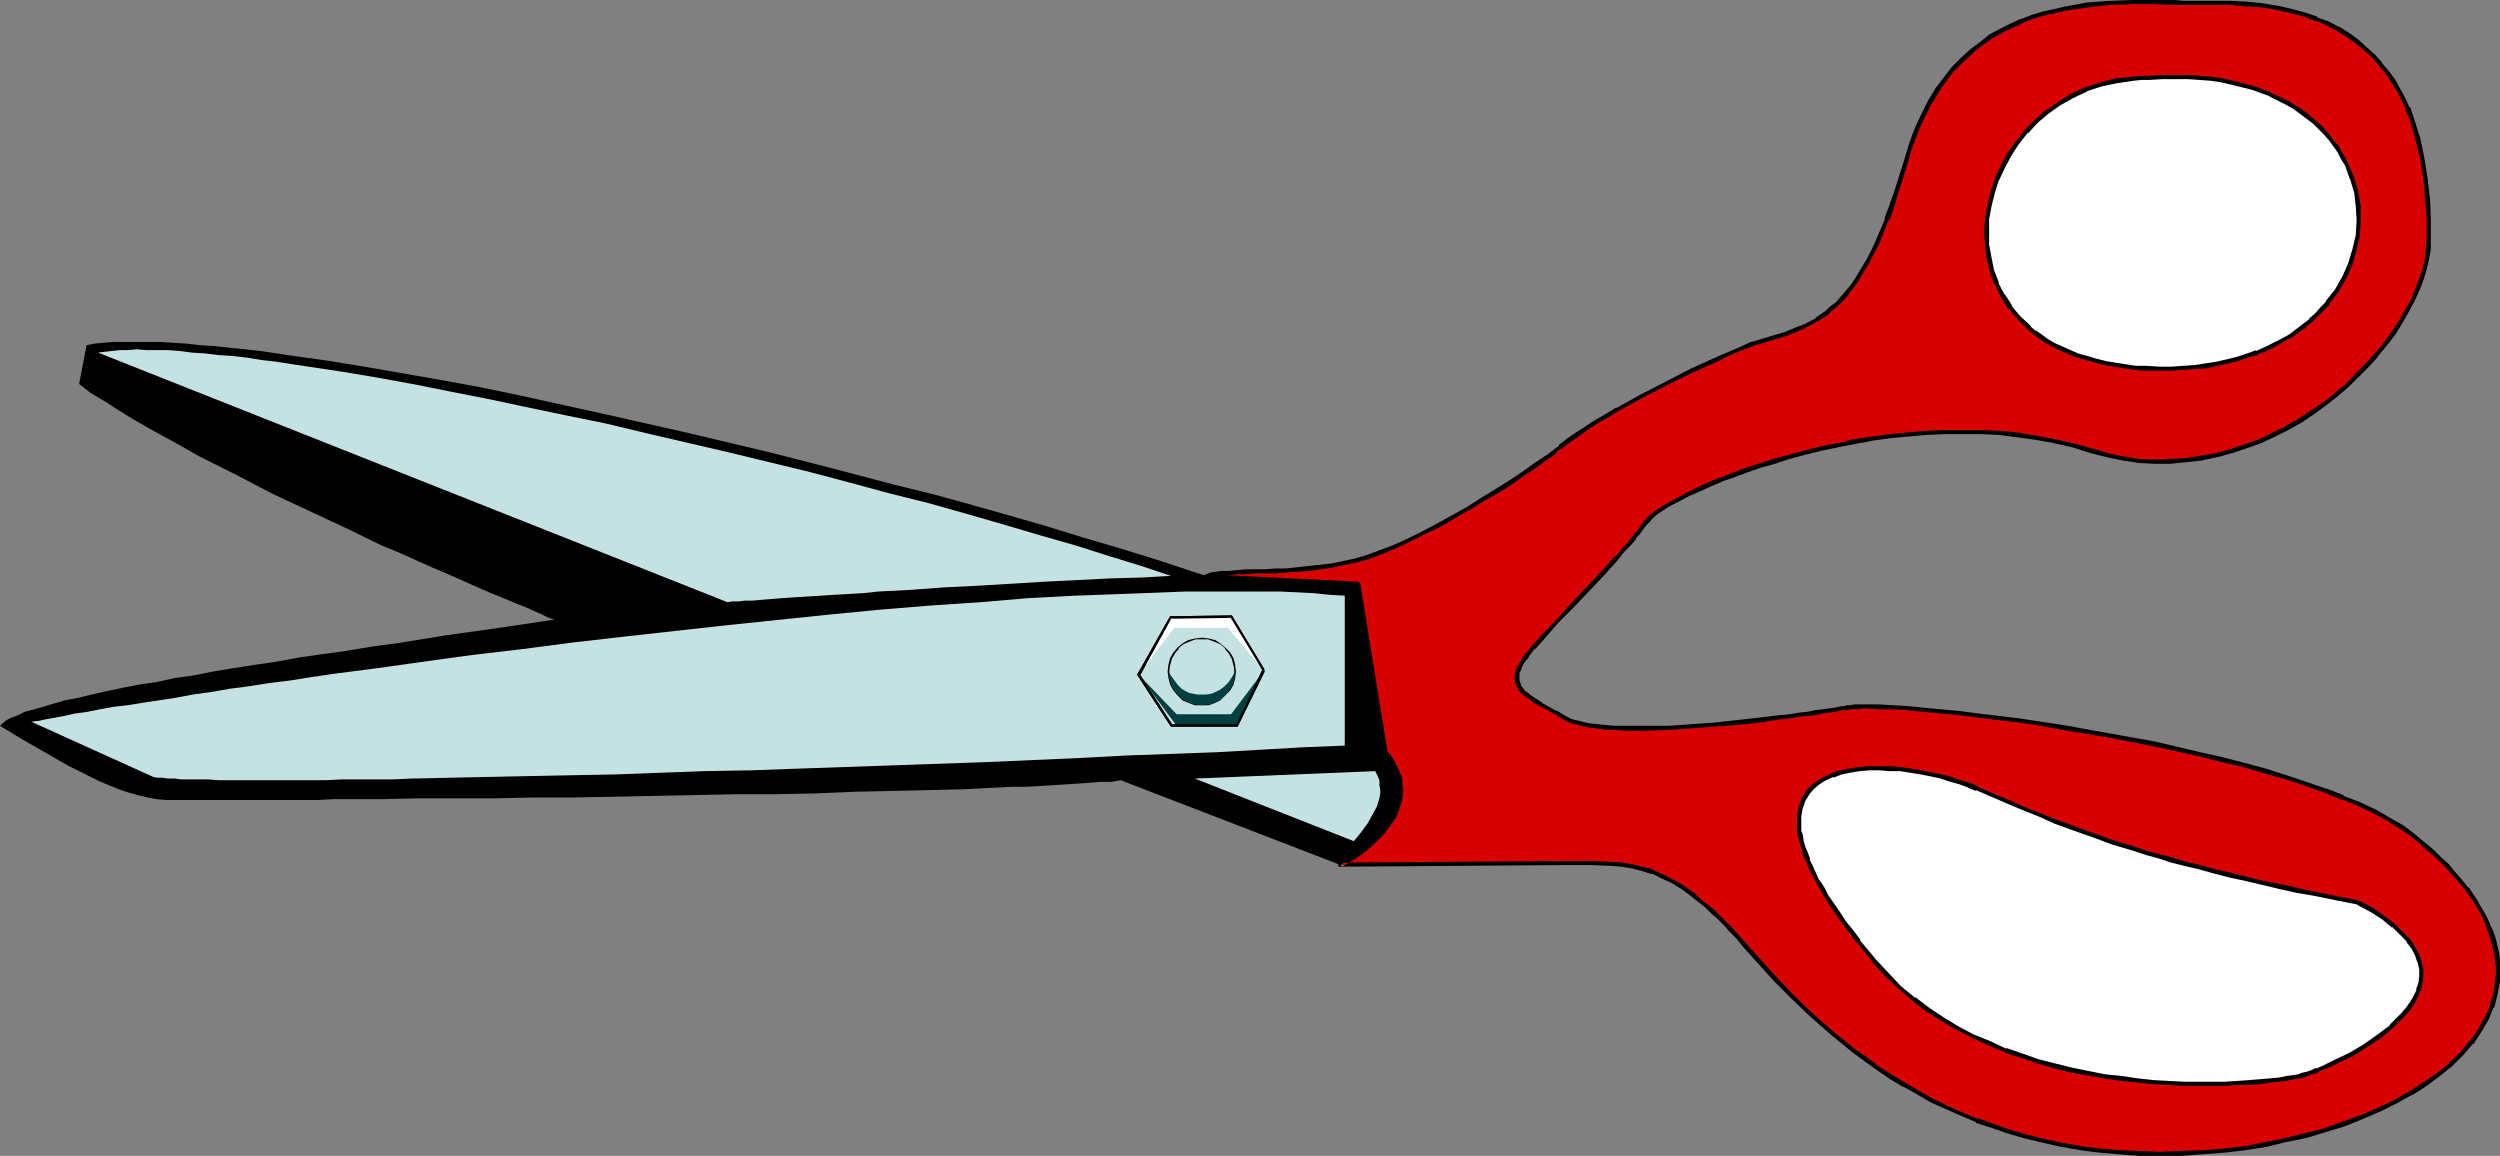<?xml version="1.0" encoding="UTF-8" standalone="no"?>
<svg
   version="1.0"
   width="129.724mm"
   height="59.978mm"
   id="svg20"
   sodipodi:docname="Scissors 12.wmf"
   xmlns:inkscape="http://www.inkscape.org/namespaces/inkscape"
   xmlns:sodipodi="http://sodipodi.sourceforge.net/DTD/sodipodi-0.dtd"
   xmlns="http://www.w3.org/2000/svg"
   xmlns:svg="http://www.w3.org/2000/svg">
  <rect width="100%" height="100%" fill="#808080" stroke="none"/>
  <sodipodi:namedview
     id="namedview20"
     pagecolor="#ffffff"
     bordercolor="#000000"
     borderopacity="0.25"
     inkscape:showpageshadow="2"
     inkscape:pageopacity="0.0"
     inkscape:pagecheckerboard="0"
     inkscape:deskcolor="#d1d1d1"
     inkscape:document-units="mm" />
  <defs
     id="defs1">
    <pattern
       id="WMFhbasepattern"
       patternUnits="userSpaceOnUse"
       width="6"
       height="6"
       x="0"
       y="0" />
  </defs>
  <path
     style="fill:#d80000;fill-opacity:1;fill-rule:evenodd;stroke:none"
     d="m 236.582,112.941 0.97,-0.162 0.97,-0.162 1.131,-0.162 1.454,-0.162 h 1.616 l 1.616,-0.162 h 1.778 l 2.101,-0.162 h 1.939 l 2.101,-0.162 4.363,-0.323 4.525,-0.646 2.262,-0.323 2.262,-0.646 2.424,-0.646 2.586,-0.808 2.586,-1.131 2.909,-1.293 2.909,-1.454 3.07,-1.454 5.818,-3.393 2.909,-1.777 2.747,-1.616 2.747,-1.777 2.424,-1.616 2.262,-1.454 1.939,-1.454 0.808,-0.646 0.808,-0.646 0.808,-0.485 0.646,-0.646 1.293,-0.969 1.616,-1.293 1.939,-1.131 1.939,-1.293 2.101,-1.293 2.262,-1.293 4.686,-2.585 5.01,-2.585 5.01,-2.424 5.01,-2.262 2.262,-1.131 2.262,-0.969 2.262,-0.808 2.101,-0.646 4.202,-1.454 2.101,-0.646 2.101,-0.969 2.101,-1.131 1.939,-1.454 0.97,-0.808 1.131,-0.969 0.97,-0.969 0.97,-1.131 0.97,-1.293 0.97,-1.293 0.97,-1.616 0.97,-1.777 0.97,-1.777 0.97,-2.1 0.97,-2.262 0.97,-2.262 0.97,-2.585 0.97,-2.747 0.97,-3.07 0.97,-3.232 0.97,-3.07 1.131,-3.07 1.131,-2.747 1.454,-2.585 1.293,-2.262 1.616,-2.262 1.616,-1.939 1.778,-1.777 1.778,-1.616 1.778,-1.454 1.939,-1.293 1.939,-1.293 2.101,-0.969 1.939,-0.808 2.262,-0.808 2.101,-0.646 2.101,-0.646 2.262,-0.323 4.363,-0.808 4.363,-0.323 4.363,-0.162 h 4.202 4.04 1.939 1.939 l 3.717,0.162 h 3.394 l 3.232,0.162 3.07,0.323 2.909,0.323 2.747,0.646 2.586,0.808 2.262,0.808 2.262,0.969 2.101,1.131 1.939,1.131 1.778,1.293 1.616,1.293 1.616,1.454 1.293,1.616 1.293,1.616 1.131,1.616 1.131,1.777 0.97,1.777 0.808,1.777 0.646,1.939 1.293,4.039 0.97,3.878 0.485,4.039 0.485,3.878 0.162,4.039 0.162,3.878 -0.162,1.777 -0.323,1.939 -0.485,2.1 -0.485,2.1 -0.808,2.1 -0.97,2.1 -1.131,2.1 -1.293,2.262 -1.454,1.939 -1.454,2.262 -1.778,2.1 -1.778,1.939 -1.939,1.939 -1.939,1.939 -2.262,1.939 -2.262,1.777 -2.262,1.616 -2.586,1.616 -2.424,1.454 -2.586,1.454 -2.747,1.131 -2.747,1.131 -2.909,0.969 -2.909,0.646 -2.909,0.646 -3.07,0.485 -3.07,0.162 h -3.07 l -3.07,-0.162 -3.07,-0.323 -3.232,-0.808 -3.07,-0.808 -3.555,-0.969 -3.555,-0.808 -3.717,-0.808 -3.555,-0.485 -3.555,-0.323 -3.717,-0.162 -3.717,-0.162 -3.555,0.162 h -3.555 l -3.555,0.323 -3.555,0.485 -3.555,0.485 -3.232,0.485 -3.394,0.646 -3.232,0.808 -3.232,0.646 -3.07,0.969 -2.909,0.808 -2.909,0.808 -2.586,0.969 -2.586,0.969 -2.586,0.969 -2.262,0.969 -1.939,0.808 -2.101,0.969 -1.778,0.969 -1.454,0.808 -1.454,0.808 -1.131,0.808 -0.97,0.646 -0.646,0.646 -0.485,0.646 -0.808,0.969 -0.808,1.131 -0.97,1.131 -0.97,1.131 -1.131,1.293 -1.293,1.454 -2.586,2.908 -2.909,3.07 -3.07,3.232 -3.232,3.232 -3.07,3.555 -1.454,1.616 -1.293,1.454 -0.808,1.293 -0.646,1.131 -0.323,1.131 -0.162,0.808 v 0.969 l 0.323,0.808 0.485,0.646 0.646,0.808 0.97,0.646 1.131,0.646 1.131,0.808 1.454,0.808 1.454,0.808 1.778,0.969 0.97,0.485 0.97,0.485 1.454,0.323 1.454,0.162 1.454,0.323 1.778,0.162 1.778,0.162 h 2.101 4.04 l 4.363,-0.162 4.525,-0.162 4.525,-0.323 4.525,-0.485 4.363,-0.485 4.04,-0.485 1.778,-0.323 1.778,-0.162 1.778,-0.323 1.454,-0.162 1.454,-0.162 1.131,-0.323 h 1.131 l 0.808,-0.162 0.646,-0.162 0.485,-0.162 h 0.646 l 0.646,-0.162 h 0.646 0.808 0.97 0.97 2.262 l 2.586,0.162 2.909,0.162 3.07,0.162 3.394,0.323 3.717,0.485 3.717,0.323 3.878,0.485 4.202,0.646 4.202,0.646 4.363,0.646 8.888,1.454 8.888,1.777 9.05,2.1 4.363,0.969 4.202,1.131 4.202,1.131 4.04,1.293 4.04,1.293 3.717,1.293 3.394,1.293 3.394,1.454 3.07,1.454 2.747,1.454 2.424,1.454 2.262,1.616 1.778,1.616 1.778,1.454 1.616,1.454 1.454,1.454 1.293,1.454 1.293,1.616 1.293,1.454 0.97,1.454 0.97,1.454 0.808,1.454 0.808,1.454 0.646,1.293 0.485,1.454 0.485,1.454 0.646,2.585 0.162,1.454 v 1.293 1.293 1.293 l -0.485,2.585 -0.646,2.585 -1.131,2.424 -1.293,2.262 -1.616,2.262 -1.939,2.262 -2.101,2.1 -2.424,1.939 -2.586,1.939 -2.747,1.777 -3.07,1.616 -3.07,1.616 -3.394,1.454 -3.555,1.293 -3.717,1.131 -3.717,1.131 -3.878,0.969 -4.04,0.808 -4.04,0.646 -4.04,0.485 -4.363,0.485 -4.202,0.162 -4.202,0.162 -4.04,-0.162 -4.04,-0.162 -3.717,-0.485 -3.878,-0.485 -3.555,-0.485 -3.555,-0.808 -3.555,-0.969 -3.232,-0.808 -3.232,-1.131 -3.07,-1.131 -3.07,-1.293 -2.909,-1.293 -2.909,-1.454 -2.586,-1.454 -2.747,-1.454 -2.586,-1.616 -2.424,-1.616 -2.424,-1.616 -2.262,-1.777 -4.363,-3.393 -4.04,-3.555 -3.717,-3.555 -3.394,-3.555 -3.07,-3.393 -2.909,-3.232 -1.454,-1.616 -1.293,-1.454 -1.131,-1.293 -1.293,-1.293 -1.293,-1.131 -1.131,-1.131 -2.262,-1.777 -2.262,-1.616 -2.101,-1.293 -2.101,-1.131 -1.939,-0.808 -1.939,-0.646 -2.101,-0.485 -1.939,-0.323 -1.939,-0.162 h -4.202 -4.363 l -44.602,0.323 0.97,-0.646 1.293,-0.646 1.131,-0.808 1.454,-0.969 1.293,-1.131 1.293,-1.293 1.131,-1.293 1.131,-1.454 0.808,-1.454 0.646,-1.777 0.485,-1.616 0.162,-1.777 v -0.808 l -0.162,-0.969 -0.162,-0.808 -0.323,-0.969 -0.485,-0.969 -0.485,-0.808 -0.646,-0.969 -0.808,-0.969 -5.333,-32.961 z"
     id="path1" />
  <path
     style="fill:#000000;fill-opacity:1;fill-rule:evenodd;stroke:none"
     d="m 236.582,112.618 0.162,0.808 0.808,-0.162 v 0 l 0.97,-0.323 h 1.293 l 1.293,-0.162 1.616,-0.162 v 0 h 1.616 l 1.778,-0.162 h 2.101 1.939 l 2.101,-0.162 v 0 l 4.525,-0.323 4.525,-0.646 2.262,-0.485 2.262,-0.485 v 0 l 2.424,-0.646 2.586,-0.969 v 0 l 2.747,-1.131 2.747,-1.293 2.909,-1.454 3.07,-1.454 5.818,-3.393 h 0.162 l 2.747,-1.777 2.909,-1.616 2.586,-1.616 2.424,-1.777 2.262,-1.454 1.939,-1.454 0.97,-0.646 0.808,-0.485 v -0.162 l 0.646,-0.646 0.646,-0.485 v 0.162 l 1.454,-1.131 1.616,-1.131 1.778,-1.293 1.939,-1.293 2.262,-1.293 2.101,-1.293 v 0 l 4.686,-2.585 5.01,-2.585 5.01,-2.424 5.01,-2.262 2.262,-1.131 2.262,-0.969 2.262,-0.808 h -0.162 l 2.262,-0.646 4.202,-1.293 2.101,-0.808 v 0 l 2.101,-0.969 2.101,-1.131 v 0 l 2.101,-1.293 v -0.162 l 0.97,-0.808 1.131,-0.969 0.97,-0.969 0.97,-1.131 v -0.162 l 0.97,-1.131 v 0 l 0.97,-1.454 0.97,-1.616 0.97,-1.616 v 0 l 0.97,-1.939 1.131,-2.1 0.808,-2.1 0.97,-2.424 h 0.162 l 0.97,-2.585 0.808,-2.908 0.97,-2.908 0.97,-3.232 0.97,-3.232 v 0.162 l 1.131,-3.07 v 0 l 1.293,-2.747 1.293,-2.585 v 0.162 l 1.454,-2.424 1.454,-2.1 v 0 l 1.616,-2.1 v 0.162 l 1.778,-1.777 1.778,-1.616 h -0.162 l 1.939,-1.454 v 0 l 1.778,-1.293 2.101,-1.131 h -0.162 l 2.101,-0.969 2.101,-0.969 h -0.162 l 2.101,-0.808 2.101,-0.646 2.262,-0.485 v 0 l 2.101,-0.485 4.363,-0.646 4.363,-0.485 v 0 l 4.363,-0.162 h 4.202 l 4.04,0.162 h 1.939 1.939 3.717 3.394 l 3.232,0.323 v 0 l 2.909,0.162 3.07,0.485 h -0.162 l 2.747,0.646 2.586,0.646 2.262,0.969 V 4.039 l 2.262,0.969 2.101,1.131 v 0 l 1.778,1.131 1.778,1.293 v 0 l 1.616,1.293 1.616,1.454 1.293,1.616 v 0 l 1.293,1.454 v 0 l 1.131,1.777 1.131,1.777 v -0.162 l 0.808,1.777 0.97,1.939 h -0.162 l 0.808,1.777 v 0 l 1.131,3.878 0.97,4.039 v -0.162 l 0.646,4.039 0.323,4.039 v -0.162 l 0.323,4.039 v 3.878 l -0.162,1.777 v 0 l -0.162,1.939 v 0 l -0.485,2.1 -0.646,1.939 -0.808,2.1 v 0 l -0.808,2.1 -1.293,2.1 -1.131,2.1 v 0 l -1.454,2.1 -1.454,2.1 v 0 l -1.778,2.1 v 0 l -1.778,1.939 -1.939,1.939 -1.939,2.1 -2.262,1.777 h 0.162 l -2.262,1.777 -2.424,1.616 -2.424,1.616 -2.586,1.454 h 0.162 l -2.747,1.293 -2.586,1.293 v 0 l -2.747,0.969 -2.909,0.969 -2.909,0.808 h 0.162 l -2.909,0.485 -3.07,0.485 v 0 l -3.07,0.162 -3.07,0.162 -3.07,-0.162 v 0 l -3.07,-0.485 -3.07,-0.646 v 0 l -3.232,-0.969 -3.555,-0.969 -3.555,-0.808 v 0 l -3.555,-0.646 -3.717,-0.646 -3.555,-0.323 v 0 l -3.717,-0.162 h -3.717 -3.555 l -3.555,0.162 h -0.162 l -3.555,0.323 -3.394,0.323 -3.555,0.485 -3.394,0.485 -3.232,0.808 h -0.162 l -3.232,0.646 -3.232,0.808 -2.909,0.808 -3.07,0.808 -2.909,0.969 -2.586,0.808 -2.586,0.969 -2.424,0.969 h -0.162 l -2.262,0.969 -2.101,0.969 -1.939,0.969 -1.778,0.969 -1.454,0.808 -1.454,0.808 v 0 l -1.293,0.808 -0.808,0.646 h -0.162 l -0.646,0.646 -0.485,0.646 h -0.162 l -0.646,0.969 -0.808,1.131 v 0 l -0.97,1.131 v 0 l -0.97,1.293 0.646,0.485 0.97,-1.131 v -0.162 l 0.97,-1.131 v 0 l 0.808,-1.131 0.808,-0.969 v 0.162 l 0.485,-0.646 0.646,-0.646 v 0 l 0.808,-0.646 1.293,-0.808 h -0.162 l 1.454,-0.808 1.616,-0.808 1.778,-0.969 1.939,-0.808 2.101,-0.969 2.262,-0.969 h -0.162 l 2.424,-0.808 2.586,-0.969 2.747,-0.969 2.909,-0.808 2.909,-0.969 3.07,-0.808 3.232,-0.808 3.232,-0.646 h -0.162 l 3.394,-0.646 3.394,-0.646 3.394,-0.485 3.555,-0.323 3.555,-0.323 v 0 l 3.555,-0.162 h 3.555 3.717 l 3.717,0.162 h -0.162 l 3.717,0.485 3.555,0.485 3.555,0.646 v 0 l 3.555,0.808 3.555,1.131 3.232,0.808 v 0 l 3.07,0.646 3.232,0.485 v 0 l 3.07,0.162 h 3.07 l 3.07,-0.323 h 0.162 l 2.909,-0.323 2.909,-0.646 h 0.162 l 2.909,-0.808 2.909,-0.969 2.747,-0.969 v 0 l 2.747,-1.293 2.586,-1.293 v 0 l 2.586,-1.454 2.424,-1.616 2.424,-1.777 2.262,-1.777 v 0 l 2.262,-1.939 1.939,-1.939 1.939,-1.939 1.778,-1.939 v -0.162 l 1.778,-2.1 v 0 l 1.616,-2.1 1.293,-2.1 v 0 l 1.293,-2.262 1.131,-2.1 0.97,-2.1 v 0 l 0.808,-2.1 0.646,-2.1 0.485,-2.1 v 0 l 0.323,-1.939 v -0.162 -1.777 -3.878 l -0.162,-4.039 v 0 l -0.485,-4.039 -0.646,-4.039 v 0 l -0.808,-3.878 -1.293,-4.039 v 0 l -0.646,-1.939 h -0.162 l -0.808,-1.777 -0.97,-1.777 v 0 l -0.97,-1.777 -1.293,-1.777 v 0 l -1.293,-1.454 V 12.28 l -1.454,-1.616 -1.454,-1.293 -1.616,-1.454 -0.162,-0.162 -1.778,-1.293 -1.778,-1.131 h -0.162 l -2.101,-1.131 -2.262,-0.808 V 3.232 l -2.424,-0.808 -2.424,-0.646 -2.747,-0.646 h -0.162 l -2.909,-0.485 -3.07,-0.323 v 0 l -3.232,-0.162 h -3.394 -3.717 -1.939 L 426.462,0 h -4.04 -4.202 l -4.363,0.162 h -0.162 l -4.363,0.323 -4.363,0.808 -2.101,0.485 v 0 l -2.262,0.485 -2.101,0.646 -2.101,0.808 h -0.162 l -2.101,0.969 -1.939,0.969 v 0 l -2.101,1.131 -1.778,1.454 v 0 l -1.939,1.454 v 0 l -1.778,1.616 -1.778,1.777 v 0 l -1.616,2.1 v 0 l -1.616,2.1 -1.454,2.424 v 0 l -1.293,2.585 -1.293,2.747 v 0 l -1.131,3.07 v 0 l -0.97,3.232 -0.97,3.07 -0.97,3.07 -0.97,2.747 -0.97,2.585 h 0.162 l -0.97,2.262 -0.97,2.262 -0.97,2.1 -0.97,1.777 v 0 l -0.97,1.616 -0.97,1.616 -0.97,1.454 v 0 l -0.97,1.131 v 0 l -0.97,1.131 -0.97,1.131 -1.131,0.808 -0.97,0.969 0.162,-0.162 -2.101,1.454 h 0.162 l -2.101,1.131 -2.101,0.808 v 0 l -1.939,0.808 -4.363,1.293 -2.101,0.646 h -0.162 l -2.101,0.969 -2.262,0.969 -2.262,0.969 -5.01,2.262 -5.01,2.585 -5.01,2.585 -4.686,2.585 h -0.162 l -2.101,1.293 -2.262,1.293 -1.939,1.293 -1.778,1.131 -1.616,1.131 -1.454,1.131 v 0.162 l -0.646,0.485 -0.646,0.485 v 0 l -0.808,0.646 -0.97,0.646 -1.939,1.293 -2.262,1.616 -2.424,1.616 -2.586,1.616 -2.909,1.777 -2.747,1.777 v 0 l -5.818,3.231 -3.07,1.616 -2.909,1.454 -2.909,1.293 -2.586,0.969 v 0 l -2.586,0.969 -2.262,0.646 v 0 l -2.262,0.485 -2.262,0.485 -4.525,0.485 -4.363,0.485 v 0 h -2.101 l -1.939,0.162 h -2.101 -1.778 l -1.616,0.162 h -0.162 l -1.454,0.162 h -1.454 l -1.293,0.162 -0.97,0.162 v 0 l -0.808,0.323 h -0.162 l -0.162,0.162 v 0 0.162 0 0.162 0.162 0 l 0.162,0.162 h 0.162 v 0 z"
     id="path2" />
  <path
     style="fill:#000000;fill-opacity:1;fill-rule:evenodd;stroke:none"
     d="m 319.16,106.478 -1.131,1.131 v 0.162 l -1.293,1.454 v -0.162 l -2.586,2.908 -2.909,3.07 -3.07,3.232 -3.07,3.393 -3.232,3.393 -1.454,1.616 v 0 l -1.131,1.454 h -0.162 l -0.808,1.293 -0.646,1.293 h -0.162 l -0.323,1.131 v 0 l -0.162,0.969 v 0.162 l 0.162,0.808 v 0.162 l 0.323,0.808 v 0 l 0.485,0.808 v 0 l 0.808,0.808 v 0 l 0.97,0.646 0.97,0.808 1.293,0.646 v 0 l 1.454,0.808 1.454,0.808 v 0 l 1.616,0.969 v 0 l 1.131,0.646 v 0 l 1.131,0.323 1.293,0.323 v 0 l 1.454,0.323 1.616,0.162 1.778,0.323 v 0 h 1.778 l 2.101,0.162 h 4.04 l 4.363,-0.162 4.525,-0.323 v 0 l 4.525,-0.323 4.525,-0.323 4.363,-0.485 4.04,-0.646 1.939,-0.162 1.778,-0.323 1.616,-0.162 1.616,-0.162 1.293,-0.323 1.293,-0.162 0.97,-0.162 0.97,-0.162 0.646,-0.162 h 0.485 0.485 l 0.646,-0.162 h 0.808 -0.162 0.808 l 0.97,-0.162 h 0.97 l 2.262,0.162 h 2.586 l 2.909,0.162 v 0 l 3.07,0.323 3.394,0.323 3.555,0.323 3.717,0.485 4.04,0.485 4.04,0.485 4.363,0.646 4.202,0.808 8.888,1.454 9.05,1.777 v 0 l 8.888,1.939 4.363,1.131 4.202,0.969 4.363,1.293 4.04,1.131 3.878,1.293 3.717,1.293 v 0 l 3.394,1.454 v -0.162 l 3.394,1.454 3.07,1.454 2.747,1.454 h -0.162 l 2.586,1.616 2.101,1.454 v 0 l 1.939,1.616 h -0.162 l 1.778,1.454 1.616,1.454 1.454,1.454 1.293,1.454 v 0 l 1.293,1.454 1.293,1.454 h -0.162 l 1.131,1.454 0.97,1.454 v 0 l 0.808,1.454 0.808,1.454 0.485,1.293 v 0 l 0.485,1.454 v 0 l 0.485,1.454 0.646,2.585 v 0 l 0.162,1.293 v 0 l 0.162,1.293 v 1.293 l -0.162,1.293 v 0 l -0.323,2.585 v 0 l -0.808,2.424 h 0.162 l -1.131,2.424 v -0.162 l -1.293,2.424 -1.616,2.262 v -0.162 l -1.778,2.262 -2.262,2.1 h 0.162 l -2.424,1.939 v 0 l -2.586,1.777 -2.747,1.777 v 0 l -3.07,1.777 -3.07,1.454 -3.394,1.454 v 0 l -3.555,1.293 v 0 l -3.555,1.293 -3.717,0.969 -4.04,0.969 h 0.162 l -4.04,0.808 -4.04,0.808 -4.202,0.485 -4.202,0.323 v 0 l -4.202,0.162 -4.202,0.162 -4.04,-0.162 -4.04,-0.162 h 0.162 l -3.878,-0.323 -3.717,-0.485 -3.717,-0.646 v 0 l -3.555,-0.808 -3.394,-0.808 -3.232,-0.969 -3.232,-1.131 -3.07,-1.131 v 0.162 l -3.07,-1.293 -2.909,-1.293 -2.909,-1.454 -2.586,-1.454 -2.747,-1.616 v 0 l -2.424,-1.454 -2.586,-1.616 -2.262,-1.777 -2.424,-1.616 v 0 l -4.202,-3.393 v 0 l -4.04,-3.555 -3.717,-3.555 -3.394,-3.555 -3.07,-3.393 -2.909,-3.232 -1.454,-1.616 -1.293,-1.454 -1.293,-1.293 -1.293,-1.293 -1.131,-1.131 -1.131,-0.969 h -0.162 l -2.262,-1.939 v -0.162 l -2.101,-1.454 -2.101,-1.293 h -0.162 l -2.101,-1.131 -1.939,-0.808 v -0.162 l -2.101,-0.485 -1.939,-0.485 v 0 l -1.939,-0.323 -1.939,-0.162 h -0.162 l -4.202,-0.162 h -4.363 l -44.602,0.323 0.162,0.808 0.97,-0.485 1.293,-0.808 v 0 l 1.293,-0.808 1.293,-0.969 v 0 l 1.293,-1.131 1.293,-1.293 1.293,-1.293 v -0.162 l 1.131,-1.454 0.97,-1.454 v 0 l 0.646,-1.777 v 0 l 0.485,-1.616 v -0.162 l 0.162,-1.616 v -0.162 l -0.162,-0.808 v -0.162 -0.808 l -0.162,-0.969 h -0.162 l -0.323,-0.969 -0.485,-0.969 v 0 l -0.646,0.485 v -0.162 l 0.323,0.969 0.485,0.969 -0.162,-0.162 0.162,0.969 0.162,0.808 v 0 l 0.162,0.808 v 0 l -0.162,1.777 v -0.162 l -0.485,1.777 v -0.162 l -0.646,1.616 v 0 l -0.97,1.454 -0.97,1.454 v 0 l -1.131,1.293 -1.293,1.293 -1.293,1.131 v 0 l -1.293,0.969 -1.293,0.808 h 0.162 l -1.293,0.646 -0.97,0.646 h -0.162 v 0 l -0.162,0.162 v 0 0.162 0.162 0 l 0.162,0.162 h 0.162 v 0 h 0.162 l 44.602,-0.323 h 4.363 l 4.202,0.162 v 0 l 1.939,0.162 1.939,0.323 v 0 l 1.939,0.485 1.939,0.646 v -0.162 l 1.939,0.969 2.101,0.969 v 0 l 2.101,1.293 2.101,1.616 v 0 l 2.262,1.777 v 0 l 1.131,1.131 1.293,1.131 1.293,1.293 1.131,1.293 1.454,1.454 1.293,1.616 2.909,3.232 3.07,3.393 3.394,3.393 3.717,3.555 4.04,3.555 v 0 l 4.363,3.555 v 0 l 2.424,1.777 2.262,1.616 2.586,1.777 2.424,1.454 h 0.162 l 2.586,1.454 2.747,1.616 2.909,1.293 2.909,1.293 3.07,1.293 v 0.162 l 3.07,0.969 3.232,1.131 3.394,0.969 3.394,0.808 3.555,0.808 v 0 l 3.717,0.646 3.717,0.485 3.878,0.323 v 0 l 4.04,0.323 h 4.04 4.202 l 4.202,-0.323 h 0.162 l 4.202,-0.323 4.202,-0.485 4.04,-0.646 3.878,-0.969 h 0.162 l 3.878,-0.808 3.717,-1.131 3.717,-1.131 v 0 l 3.555,-1.454 v 0 l 3.394,-1.454 3.232,-1.616 2.909,-1.616 h 0.162 l 2.747,-1.777 2.586,-1.939 v 0 l 2.424,-1.939 v 0 l 2.101,-2.1 1.939,-2.262 h 0.162 l 1.454,-2.262 1.454,-2.424 v 0 l 0.97,-2.424 h 0.162 l 0.646,-2.585 v 0 l 0.485,-2.585 v -0.162 -1.293 -1.293 -1.293 -0.162 l -0.162,-1.293 v 0 l -0.646,-2.747 -0.485,-1.454 v 0 l -0.646,-1.454 v 0 l -0.646,-1.454 -0.808,-1.454 -0.808,-1.293 v -0.162 l -0.97,-1.454 -0.97,-1.454 h -0.162 l -1.131,-1.454 -1.293,-1.454 v 0 l -1.293,-1.616 -1.616,-1.454 -1.454,-1.454 -1.778,-1.454 v 0 l -1.939,-1.616 v 0 l -2.101,-1.616 -2.586,-1.454 v 0 l -2.747,-1.616 -3.07,-1.454 -3.394,-1.293 V 155.92 l -3.394,-1.293 h -0.162 l -3.717,-1.293 -3.878,-1.293 -4.04,-1.293 -4.202,-1.131 -4.363,-1.131 -4.363,-0.969 -8.888,-2.1 v 0 l -9.05,-1.616 -8.888,-1.616 -4.363,-0.646 -4.202,-0.646 -4.04,-0.485 -4.04,-0.485 -3.717,-0.485 -3.555,-0.323 -3.394,-0.323 -3.232,-0.323 v 0 l -2.909,-0.162 -2.586,-0.162 h -2.262 -0.97 -0.97 -0.808 v 0 l -0.808,0.162 h -0.646 l -0.485,0.162 h -0.485 l -0.646,0.162 -0.808,0.162 -1.131,0.162 -1.293,0.162 -1.293,0.162 -1.616,0.323 -1.616,0.162 -1.778,0.323 -1.939,0.162 -4.04,0.485 -4.363,0.485 -4.363,0.485 -4.525,0.323 v 0 l -4.525,0.323 h -4.363 -4.04 -2.101 l -1.778,-0.162 v 0 l -1.616,-0.162 -1.616,-0.162 -1.454,-0.323 h 0.162 l -1.454,-0.323 -1.131,-0.323 h 0.162 l -0.97,-0.485 v 0 l -1.616,-0.969 h -0.162 l -1.454,-0.808 -1.454,-0.808 h 0.162 l -1.293,-0.808 -0.97,-0.646 -0.97,-0.808 v 0.162 l -0.646,-0.808 0.162,0.162 -0.646,-0.808 h 0.162 l -0.323,-0.808 v 0.162 -0.808 0.162 -0.969 0 l 0.485,-0.969 -0.162,0.162 0.646,-1.293 0.97,-1.131 h -0.162 l 1.293,-1.616 v 0.162 l 1.454,-1.616 3.07,-3.555 3.232,-3.232 3.07,-3.232 2.909,-3.07 2.586,-2.908 v 0 l 1.131,-1.454 v 0 l 1.293,-1.293 z"
     id="path3" />
  <path
     style="fill:#000000;fill-opacity:1;fill-rule:evenodd;stroke:none"
     d="m 273.912,150.103 -0.485,-0.969 -0.646,-0.969 v 0 l -0.808,-0.969 0.162,0.323 -5.333,-32.961 -0.162,-0.162 v -0.162 h -0.162 v -0.162 h -0.162 l -29.734,-1.454 v 0.808 l 29.734,1.616 -0.485,-0.485 5.333,33.123 h 0.162 v 0.162 l 0.808,0.969 v -0.162 l 0.485,0.969 0.646,0.969 z"
     id="path4" />
  <path
     style="fill:#000000;fill-opacity:1;fill-rule:evenodd;stroke:none"
     d="m 236.582,112.941 29.734,1.616 5.333,32.961 0.808,0.969 0.646,0.969 0.485,0.808 0.485,0.969 0.323,0.969 0.162,0.808 0.162,0.969 v 0.808 l -0.162,1.777 -0.485,1.616 -0.646,1.777 -0.808,1.454 -1.131,1.454 -1.131,1.293 -1.293,1.293 -1.293,1.131 -1.454,0.969 -1.131,0.808 -1.293,0.646 -0.97,0.646 -43.147,-16.642 -1.778,0.323 h -2.101 l -1.939,0.162 -2.262,0.162 -2.424,0.162 -2.586,0.162 -2.586,0.162 -2.909,0.162 h -2.747 l -3.07,0.162 -3.232,0.162 -3.07,0.162 -6.787,0.162 -7.11,0.162 -7.434,0.162 -7.595,0.323 -7.757,0.162 h -7.918 l -31.997,0.646 h -7.918 l -7.595,0.162 h -7.595 -7.272 l -6.949,0.162 h -3.394 -3.232 -3.07 l -3.07,0.162 h -8.565 -2.586 -8.726 -1.939 -8.08 l -1.778,-0.162 -1.778,-0.323 -1.939,-0.485 -1.778,-0.485 -1.939,-0.646 -1.939,-0.808 -1.939,-0.808 -1.939,-0.969 -4.202,-2.1 L 9.05,147.68 4.525,145.094 0,142.348 l 0.485,-0.485 0.808,-0.646 0.97,-0.485 1.293,-0.485 1.293,-0.646 1.778,-0.485 1.778,-0.485 2.101,-0.646 2.262,-0.646 2.586,-0.485 2.586,-0.646 2.909,-0.646 3.07,-0.646 3.232,-0.646 3.394,-0.485 3.717,-0.808 3.555,-0.485 4.04,-0.808 3.878,-0.646 4.202,-0.646 4.363,-0.646 4.363,-0.808 4.525,-0.646 4.686,-0.646 4.848,-0.808 4.848,-0.646 5.01,-0.808 5.01,-0.808 10.342,-1.454 10.827,-1.616 -1.131,-0.323 -1.293,-0.646 -1.454,-0.646 -1.778,-0.808 -2.101,-0.808 -2.262,-0.969 -2.424,-0.969 -2.586,-1.131 -2.909,-1.293 -2.909,-1.293 -3.07,-1.293 -3.232,-1.454 -3.232,-1.454 -3.555,-1.454 -6.949,-3.393 -7.272,-3.393 -7.272,-3.393 -7.11,-3.716 -7.11,-3.555 -3.394,-1.939 -3.232,-1.777 -3.232,-1.777 -3.07,-1.777 -2.909,-1.777 -2.747,-1.777 -2.747,-1.616 -2.262,-1.777 1.454,-7.594 1.616,-0.323 1.778,-0.162 1.939,-0.162 h 2.101 4.525 2.424 l 2.424,0.162 2.747,0.162 2.747,0.323 2.747,0.162 2.909,0.323 3.07,0.323 3.07,0.323 3.232,0.485 3.232,0.485 6.949,0.969 6.949,1.131 7.434,1.293 7.434,1.293 7.918,1.454 7.757,1.616 8.08,1.777 8.08,1.777 16.483,3.716 16.322,3.878 8.242,2.1 8.08,2.1 7.918,2.1 7.918,1.939 7.595,2.1 7.434,2.1 7.272,2.1 6.787,2.1 6.626,1.939 6.302,1.939 3.07,0.969 5.818,1.939 z"
     id="path5" />
  <path
     style="fill:#ffffff;fill-opacity:1;fill-rule:evenodd;stroke:none"
     d="m 421.614,15.188 -1.616,0.162 h -1.778 l -3.232,0.485 -3.07,0.808 -2.747,0.969 -2.747,1.293 -2.586,1.454 -2.424,1.616 -2.101,1.777 -1.939,2.1 -1.778,2.1 -1.454,2.424 -1.454,2.262 -1.131,2.585 -0.808,2.424 -0.646,2.585 -0.323,2.585 -0.162,2.747 0.162,2.585 0.323,2.424 0.646,2.585 0.808,2.424 1.131,2.424 1.454,2.262 1.778,2.1 2.101,1.939 1.131,0.969 2.424,1.616 1.454,0.808 1.293,0.646 1.616,0.808 1.454,0.485 1.778,0.646 1.778,0.485 1.778,0.323 1.939,0.485 1.939,0.323 2.101,0.162 2.101,0.162 h 2.586 2.424 2.424 l 2.262,-0.323 2.262,-0.162 2.101,-0.323 2.101,-0.485 1.939,-0.485 1.939,-0.646 1.778,-0.646 1.778,-0.808 1.616,-0.646 1.616,-0.969 1.454,-0.808 1.454,-0.969 1.293,-1.131 1.293,-0.969 1.131,-1.131 1.131,-1.131 1.131,-1.131 1.778,-2.424 1.454,-2.747 1.131,-2.585 0.97,-2.747 0.485,-2.908 0.323,-2.747 -0.162,-2.747 -0.485,-2.908 -0.646,-2.747 -1.131,-2.585 -0.646,-1.293 -0.808,-1.293 -0.808,-1.293 -0.808,-1.131 -1.131,-1.131 -0.97,-1.131 -1.293,-1.131 -1.131,-0.969 -1.293,-0.969 -1.454,-0.969 -1.454,-0.969 -1.616,-0.808 -1.616,-0.646 -1.778,-0.646 -1.778,-0.646 -1.778,-0.646 -2.101,-0.485 -1.939,-0.323 -2.262,-0.323 -2.101,-0.162 -2.424,-0.162 -2.424,-0.162 -2.424,0.162 z"
     id="path6" />
  <path
     style="fill:#000000;fill-opacity:1;fill-rule:evenodd;stroke:none"
     d="m 421.614,14.865 h -1.616 -0.162 l -1.616,0.162 -3.232,0.323 v 0 l -3.07,0.808 -2.909,0.969 h -0.162 l -2.747,1.293 v 0 l -2.586,1.616 -2.262,1.616 h -0.162 l -2.101,1.939 -1.939,1.939 v 0 l -1.778,2.262 v 0 l -1.616,2.262 v 0 l -1.293,2.424 -1.131,2.424 v 0.162 l -0.808,2.424 -0.646,2.747 v 0 l -0.485,2.585 v 0 l -0.162,2.747 0.162,2.585 v 0 l 0.323,2.585 v 0 l 0.646,2.585 0.808,2.424 h 0.162 l 1.131,2.424 v 0 l 1.454,2.424 h 0.162 l 1.778,2.1 1.939,1.939 v 0 l 1.131,0.969 v 0 l 2.424,1.777 h 0.162 l 1.454,0.808 1.293,0.646 1.616,0.646 1.454,0.646 h 0.162 l 1.616,0.485 1.778,0.485 1.778,0.485 h 0.162 l 1.778,0.323 2.101,0.323 2.101,0.323 v 0 l 2.101,0.162 h 2.586 2.424 l 2.424,-0.162 v 0 l 2.262,-0.162 2.262,-0.162 2.101,-0.485 h 0.162 l 2.101,-0.485 1.939,-0.485 1.778,-0.646 1.939,-0.485 v -0.162 l 1.778,-0.646 1.616,-0.808 1.616,-0.969 1.454,-0.808 h 0.162 l 1.293,-0.969 1.454,-0.969 v -0.162 l 1.293,-0.969 v 0 l 1.131,-1.131 1.131,-1.131 1.131,-1.131 v -0.162 l 1.778,-2.424 v 0 l 1.616,-2.747 1.131,-2.585 v 0 l 0.808,-2.747 v -0.162 l 0.646,-2.747 0.162,-2.908 v 0 -2.747 -0.162 l -0.485,-2.747 v -0.162 l -0.808,-2.585 v -0.162 l -1.131,-2.585 -0.646,-1.293 -0.808,-1.293 v -0.162 l -0.646,-1.131 h -0.162 l -0.97,-1.131 v -0.162 l -0.97,-1.131 -0.97,-1.131 -1.293,-1.131 -1.131,-0.969 -0.162,-0.162 -1.293,-0.969 -1.293,-0.808 -1.454,-0.969 h -0.162 l -1.616,-0.808 -1.616,-0.646 v -0.162 l -1.778,-0.646 -1.778,-0.646 -1.939,-0.485 -1.939,-0.485 v 0 l -2.101,-0.485 -2.101,-0.323 -2.262,-0.162 -2.262,-0.162 h -0.162 -2.424 -2.424 l -2.586,0.162 v 0.808 l 2.586,-0.162 h 2.424 2.424 v 0 l 2.262,0.162 2.262,0.162 2.101,0.323 2.101,0.485 v 0 l 1.939,0.485 1.939,0.485 1.778,0.646 1.778,0.646 h -0.162 l 1.616,0.808 1.616,0.808 v 0 l 1.454,0.808 1.293,0.969 1.293,0.969 v 0 l 1.293,0.969 1.131,1.131 1.131,1.131 0.97,1.131 v 0 l 0.808,1.131 v 0 l 0.808,1.131 v 0 l 0.646,1.293 0.808,1.293 0.97,2.747 v -0.162 l 0.808,2.747 v -0.162 l 0.323,2.908 v 0 l 0.162,2.747 v 0 l -0.162,2.747 -0.646,2.747 v 0 l -0.808,2.747 v 0 l -1.131,2.585 -1.454,2.585 v 0 l -1.939,2.424 h 0.162 l -1.131,1.131 -0.97,1.131 -1.293,1.131 h 0.162 l -1.293,0.969 v 0 l -1.454,1.131 -1.293,0.969 v 0 l -1.454,0.808 -1.616,0.808 -1.616,0.808 -1.778,0.808 v -0.162 l -1.778,0.646 -1.939,0.646 -1.939,0.485 -2.101,0.485 v 0 l -2.101,0.323 -2.101,0.323 -2.262,0.162 v 0 l -2.424,0.162 h -2.424 l -2.586,-0.162 h -2.101 0.162 l -2.101,-0.323 -2.101,-0.323 -1.939,-0.323 h 0.162 l -1.939,-0.485 -1.616,-0.485 -1.778,-0.485 v 0 l -1.454,-0.646 -1.454,-0.646 -1.454,-0.646 -1.454,-0.808 v 0 l -2.424,-1.777 v 0.162 l -1.131,-0.969 h 0.162 l -2.101,-1.939 -1.778,-2.1 h 0.162 l -1.454,-2.262 v 0.162 l -1.293,-2.424 h 0.162 l -0.97,-2.424 -0.485,-2.424 v 0 l -0.485,-2.585 v 0.162 -2.585 -2.747 0.162 l 0.485,-2.585 v 0 l 0.646,-2.585 0.808,-2.585 v 0.162 l 1.131,-2.424 1.293,-2.424 v 0 l 1.454,-2.262 v 0 l 1.778,-2.262 v 0.162 l 1.939,-2.1 2.101,-1.777 v 0 l 2.262,-1.616 2.586,-1.454 v 0 l 2.747,-1.293 h -0.162 l 2.909,-0.969 3.07,-0.646 v 0 l 3.232,-0.485 1.616,-0.162 v 0 h 1.616 z"
     id="path7" />
  <path
     style="fill:#ffffff;fill-opacity:1;fill-rule:evenodd;stroke:none"
     d="m 462.499,176.925 -4.04,-0.808 -4.04,-0.808 -3.717,-0.646 -3.555,-0.808 -3.555,-0.808 -3.232,-0.808 -3.07,-0.646 -3.07,-0.808 -2.909,-0.646 -2.747,-0.646 -2.586,-0.808 -2.586,-0.646 -2.262,-0.808 -2.424,-0.646 -4.363,-1.454 -3.878,-1.293 -3.717,-1.454 -3.555,-1.293 -3.232,-1.293 -3.232,-1.293 -3.07,-1.293 -5.979,-2.585 -1.616,-0.646 -1.616,-0.646 -1.778,-0.485 -1.939,-0.646 -4.04,-0.808 -4.04,-0.485 -2.101,-0.162 h -1.939 -2.101 l -1.939,0.162 -1.778,0.162 -1.778,0.485 -1.616,0.485 -1.454,0.646 -1.293,0.808 -1.293,0.969 -0.97,1.131 -0.646,1.293 -0.646,1.454 -0.323,1.777 v 1.777 l 0.162,0.969 0.162,1.131 0.162,0.969 0.323,1.293 0.485,1.131 0.485,1.293 0.485,1.293 0.808,1.454 0.646,1.454 0.808,1.454 0.97,1.454 1.131,1.777 0.97,1.616 1.293,1.777 1.293,1.777 1.454,1.939 1.616,1.777 1.616,2.1 2.424,2.585 2.586,2.424 2.586,2.262 2.747,2.1 2.909,1.939 3.07,1.777 3.07,1.616 3.07,1.454 3.232,1.293 3.232,1.131 3.232,0.969 3.232,0.969 3.394,0.808 6.464,1.131 3.07,0.485 3.232,0.323 3.07,0.323 3.07,0.162 2.909,0.162 2.747,0.162 h 5.333 l 2.424,-0.162 2.424,-0.162 1.939,-0.162 2.101,-0.162 1.616,-0.162 1.616,-0.323 1.293,-0.162 1.131,-0.323 0.808,-0.162 0.808,-0.323 0.97,-0.323 0.97,-0.323 1.131,-0.485 1.293,-0.646 1.293,-0.485 2.747,-1.454 2.747,-1.616 2.747,-1.777 2.586,-2.1 1.131,-1.131 1.131,-1.131 0.97,-1.131 0.97,-1.293 0.646,-1.131 0.485,-1.293 0.323,-1.293 0.323,-1.293 -0.162,-1.454 -0.162,-1.454 -0.485,-1.454 -0.808,-1.293 -0.97,-1.454 -1.454,-1.616 -1.616,-1.454 -1.939,-1.454 -2.262,-1.454 z"
     id="path8" />
  <path
     style="fill:#000000;fill-opacity:1;fill-rule:evenodd;stroke:none"
     d="m 462.66,176.602 -4.202,-0.808 -3.878,-0.808 -3.878,-0.808 h 0.162 l -3.717,-0.808 v 0 l -3.394,-0.646 v 0 l -3.232,-0.808 -3.232,-0.808 -2.909,-0.646 -2.909,-0.808 -2.747,-0.646 -2.586,-0.808 -2.586,-0.646 -2.424,-0.646 -2.262,-0.808 -4.363,-1.293 -4.04,-1.454 -3.555,-1.293 -3.555,-1.293 v 0 l -3.232,-1.293 -3.232,-1.293 -2.909,-1.293 -6.141,-2.585 v -0.162 l -1.616,-0.646 v 0 l -1.778,-0.485 -1.778,-0.646 -1.778,-0.485 h -0.162 l -3.878,-0.808 -4.202,-0.646 v 0 l -2.101,-0.162 h -1.939 -2.101 l -1.939,0.162 -1.939,0.323 -1.616,0.323 h -0.162 l -1.616,0.485 v 0.162 l -1.454,0.646 h -0.162 l -1.293,0.808 v 0 l -1.293,0.969 -0.97,1.131 -0.808,1.454 v 0 l -0.485,1.454 -0.323,1.777 v 1.939 0.969 0 l 0.162,1.131 v 0 l 0.323,1.131 0.323,1.131 0.323,1.293 0.485,1.293 h 0.162 l 0.485,1.454 1.454,2.747 v 0 l 0.808,1.454 0.97,1.616 0.97,1.616 1.131,1.616 1.293,1.777 1.293,1.777 1.454,1.939 h 0.162 l 1.454,1.939 1.616,1.939 v 0.162 l 2.424,2.585 2.586,2.424 2.586,2.262 0.162,0.162 2.747,2.1 2.909,1.777 2.909,1.777 h 0.162 l 3.07,1.616 3.07,1.454 3.232,1.293 v 0.162 l 3.232,0.969 3.232,1.131 3.394,0.969 3.232,0.808 v 0 l 6.464,1.131 3.232,0.485 3.232,0.323 3.07,0.323 v 0 l 3.07,0.162 2.909,0.162 h 2.747 5.333 l 2.424,-0.162 h 2.424 v 0 l 2.101,-0.162 1.939,-0.323 1.778,-0.162 1.454,-0.162 1.293,-0.323 1.131,-0.162 h 0.162 l 0.808,-0.162 0.808,-0.323 v 0 l 0.97,-0.485 v 0.162 l 0.97,-0.323 v -0.162 l 1.293,-0.485 1.131,-0.485 1.293,-0.646 2.747,-1.293 h 0.162 l 2.747,-1.777 2.747,-1.777 2.586,-2.1 v 0 l 1.131,-1.131 1.131,-1.131 0.97,-1.131 0.162,-0.162 0.808,-1.131 v 0 l 0.646,-1.293 0.485,-1.293 h 0.162 l 0.323,-1.293 v -0.162 l 0.162,-1.293 v -1.454 -0.162 l -0.323,-1.293 v -0.162 l -0.485,-1.293 V 187.104 l -0.808,-1.293 v -0.162 l -0.97,-1.454 v 0 l -1.454,-1.454 -1.616,-1.616 v 0 l -1.939,-1.454 -2.262,-1.616 -2.747,-1.454 -0.485,0.808 2.747,1.454 2.262,1.454 1.939,1.616 v -0.162 l 1.454,1.454 1.454,1.454 h -0.162 l 1.131,1.454 v 0 l 0.646,1.293 v 0 l 0.485,1.454 v -0.162 l 0.323,1.454 v 0 1.454 -0.162 l -0.162,1.293 v 0 l -0.485,1.293 h 0.162 l -0.646,1.293 -0.646,1.131 v 0 l -0.808,1.131 v 0 l -0.97,1.131 -1.131,1.131 -1.131,1.131 h 0.162 l -2.586,1.939 -2.747,1.939 -2.747,1.616 v 0 l -2.747,1.293 -1.293,0.646 -1.293,0.646 -1.131,0.485 v -0.162 l -0.97,0.485 v 0 l -0.97,0.323 v 0 l -0.808,0.162 -0.808,0.323 v 0 l -0.97,0.162 -1.293,0.162 -1.616,0.323 -1.778,0.162 -1.939,0.162 -2.101,0.162 h 0.162 l -2.424,0.162 -2.424,0.162 h -5.333 -2.747 l -2.909,-0.162 -3.07,-0.162 h 0.162 l -3.07,-0.323 -3.232,-0.485 -3.232,-0.323 -6.464,-1.293 v 0 l -3.232,-0.808 -3.232,-0.808 -3.232,-1.131 -3.232,-1.131 v 0.162 l -3.07,-1.454 -3.232,-1.293 -3.07,-1.616 v 0 l -2.909,-1.777 -2.909,-1.939 -2.747,-2.1 v 0.162 l -2.747,-2.262 -2.424,-2.585 -2.424,-2.585 v 0 l -1.616,-1.939 -1.616,-1.939 h 0.162 l -1.454,-1.939 -1.454,-1.777 -1.131,-1.777 -1.131,-1.616 -1.131,-1.616 -0.808,-1.616 -0.97,-1.454 v 0.162 l -1.293,-2.908 -0.646,-1.293 h 0.162 l -0.485,-1.293 -0.485,-1.131 -0.323,-1.131 -0.162,-1.131 v 0 l -0.323,-0.969 v 0 -0.969 -1.777 0 l 0.323,-1.777 v 0.162 l 0.485,-1.454 v 0 l 0.808,-1.293 -0.162,0.162 0.97,-1.131 1.131,-0.969 v 0 l 1.293,-0.808 v 0 l 1.454,-0.646 v 0.162 l 1.616,-0.646 v 0 l 1.616,-0.323 1.939,-0.323 1.939,-0.162 h -0.162 2.101 l 1.939,0.162 h 2.101 v 0 l 4.04,0.646 4.04,0.808 h -0.162 l 1.939,0.646 1.778,0.485 1.778,0.646 h -0.162 l 1.616,0.646 v -0.162 l 5.979,2.585 3.07,1.293 3.232,1.293 3.232,1.454 v 0 l 3.555,1.293 3.717,1.293 3.878,1.454 4.363,1.293 2.424,0.808 2.424,0.646 2.424,0.808 2.586,0.646 2.747,0.646 2.909,0.808 3.07,0.808 3.07,0.646 3.394,0.808 v 0 l 3.394,0.808 v 0 l 3.555,0.808 h 0.162 l 3.717,0.646 3.878,0.808 4.202,0.808 h -0.323 z"
     id="path9" />
  <path
     style="fill:#c5e2e2;fill-opacity:1;fill-rule:evenodd;stroke:none"
     d="m 263.731,116.819 v 29.407 l -8.08,0.323 -8.403,0.485 -8.565,0.485 -8.726,0.323 -9.05,0.323 -9.05,0.485 -18.422,0.808 -18.584,0.646 -18.584,0.646 -9.05,0.323 -9.05,0.162 -8.888,0.323 -8.726,0.323 -8.565,0.162 -8.242,0.162 -7.918,0.162 -7.757,0.162 -7.434,0.162 -3.555,0.162 h -3.394 -3.394 -3.232 l -3.232,0.162 H 60.923 57.853 47.349 45.086 42.824 l -1.939,-0.162 H 38.946 37.168 35.552 l -1.293,-0.162 h -1.293 l -1.131,-0.162 h -0.97 l -0.808,-0.162 -23.917,-10.826 1.454,-0.162 1.454,-0.323 1.778,-0.323 1.778,-0.323 2.101,-0.485 2.424,-0.323 2.424,-0.485 2.586,-0.485 2.909,-0.323 2.909,-0.485 3.232,-0.485 3.232,-0.485 3.394,-0.646 3.555,-0.485 3.717,-0.646 3.717,-0.485 4.04,-0.646 4.04,-0.485 4.04,-0.646 4.363,-0.646 8.726,-1.131 9.211,-1.293 9.373,-1.293 9.696,-1.131 9.858,-1.293 9.858,-1.131 20.362,-2.262 20.2,-2.1 10.019,-0.969 9.858,-0.808 9.696,-0.646 9.534,-0.808 9.211,-0.485 4.525,-0.162 4.363,-0.162 4.363,-0.162 4.202,-0.162 4.04,-0.162 h 4.04 7.595 3.717 3.394 l 3.394,0.162 3.232,0.162 3.07,0.323 z"
     id="path10" />
  <path
     style="fill:#c5e2e2;fill-opacity:1;fill-rule:evenodd;stroke:none"
     d="M 142.693,118.111 19.23,69.154 l 1.293,-0.162 1.454,-0.162 1.454,-0.162 h 1.616 l 1.778,-0.162 1.939,0.162 h 2.101 2.101 l 2.262,0.162 2.424,0.323 2.586,0.162 2.586,0.323 2.586,0.162 2.909,0.323 2.909,0.485 2.909,0.323 3.07,0.485 3.232,0.485 6.464,0.969 6.787,1.131 7.11,1.293 7.272,1.454 7.434,1.454 7.595,1.616 7.757,1.616 7.918,1.616 8.08,1.939 15.998,3.716 15.998,3.878 7.918,2.1 7.757,2.1 7.757,1.939 7.434,2.1 7.272,2.1 7.11,2.1 6.787,1.939 6.626,2.1 6.302,1.939 2.909,0.969 2.909,0.969 -2.747,0.162 -2.909,0.162 -5.979,0.162 -6.464,0.323 -6.464,0.323 -13.413,0.808 -6.626,0.323 -6.464,0.485 -6.302,0.323 -3.07,0.323 -2.747,0.162 -2.909,0.162 -2.586,0.162 -2.586,0.162 -2.586,0.162 -2.262,0.162 -2.101,0.162 -1.939,0.162 -1.778,0.162 h -1.616 l -1.293,0.162 h -1.293 z"
     id="path11" />
  <path
     style="fill:#c5e2e2;fill-opacity:1;fill-rule:evenodd;stroke:none"
     d="m 269.71,151.234 -35.39,1.454 31.189,12.28 0.808,-0.969 0.646,-0.808 1.293,-1.777 0.97,-1.777 0.808,-1.454 0.485,-1.616 0.162,-0.808 v -0.969 l -0.162,-0.808 v -0.969 l -0.323,-0.808 z"
     id="path12" />
  <path
     style="fill:#c5e2e2;fill-opacity:1;fill-rule:evenodd;stroke:none"
     d="m 247.894,131.522 -5.333,10.826 h -12.766 l -6.464,-10.018 6.141,-11.31 11.958,-0.162 z"
     id="path13" />
  <path
     style="fill:#000000;fill-opacity:1;fill-rule:evenodd;stroke:none"
     d="m 247.733,131.684 -0.162,-0.323 -5.171,10.826 0.162,-0.162 h -12.766 l 0.162,0.162 -6.464,-10.018 0.162,0.162 6.141,-11.149 -0.323,0.162 11.958,-0.162 -0.162,-0.162 6.464,10.664 0.323,-0.162 -6.464,-10.826 -12.12,0.162 -6.464,11.472 6.626,10.179 h 13.09 l 5.333,-10.987 z"
     id="path14" />
  <path
     style="fill:#ffffff;fill-opacity:1;fill-rule:evenodd;stroke:none"
     d="m 247.894,131.522 -6.464,-10.664 -11.958,0.162 -6.141,11.31 6.949,-9.21 h 10.504 z"
     id="path15" />
  <path
     style="fill:#003f3f;fill-opacity:1;fill-rule:evenodd;stroke:none"
     d="m 223.331,132.33 7.434,10.018 h 11.797 l 5.333,-10.826 -6.464,8.563 h -10.666 z"
     id="path16" />
  <path
     style="fill:#c5e2e2;fill-opacity:1;fill-rule:evenodd;stroke:none"
     d="m 235.774,125.221 -1.454,0.162 -1.131,0.323 -1.131,0.646 -0.97,0.808 -0.808,0.969 -0.646,1.131 -0.323,1.131 -0.162,1.293 0.162,1.293 0.323,1.293 0.646,1.131 0.808,0.969 0.97,0.808 1.131,0.646 1.131,0.323 1.454,0.162 1.293,-0.162 1.131,-0.323 1.131,-0.646 0.97,-0.808 0.808,-0.969 0.646,-1.131 0.323,-1.293 0.162,-1.293 -0.162,-1.293 -0.323,-1.131 -0.646,-1.131 -0.808,-0.969 -0.97,-0.808 -1.131,-0.646 -1.131,-0.323 z"
     id="path17" />
  <path
     style="fill:#000000;fill-opacity:1;fill-rule:evenodd;stroke:none"
     d="m 235.774,125.059 -1.454,0.162 -1.293,0.323 -1.131,0.646 -0.97,0.808 -0.808,0.969 -0.646,1.131 -0.323,1.293 -0.162,1.293 0.162,1.293 0.323,1.293 0.646,1.131 0.808,0.969 0.97,0.969 1.131,0.485 1.293,0.485 h 1.454 1.293 l 1.293,-0.485 0.97,-0.485 0.97,-0.969 0.97,-0.969 0.646,-1.131 0.323,-1.293 0.162,-1.293 -0.162,-1.293 -0.323,-1.293 -0.646,-1.131 -0.97,-0.969 -0.97,-0.808 -0.97,-0.646 -1.293,-0.323 -1.293,-0.162 v 0.323 h 1.293 -0.162 l 1.293,0.485 1.131,0.485 0.97,0.808 h -0.162 l 0.808,0.969 0.646,1.131 0.323,1.293 v -0.162 l 0.162,1.293 -0.162,1.293 v 0 l -0.323,1.293 -0.646,0.969 -0.808,1.131 0.162,-0.162 -0.97,0.808 -1.131,0.646 -1.293,0.323 h 0.162 l -1.293,0.162 -1.454,-0.162 h 0.162 l -1.293,-0.323 -1.131,-0.646 -0.97,-0.808 0.162,0.162 -0.808,-1.131 -0.646,-0.969 -0.323,-1.293 v 0 l -0.162,-1.293 0.162,-1.293 v 0.162 l 0.323,-1.293 0.646,-1.131 0.808,-0.969 h -0.162 l 0.97,-0.808 1.131,-0.485 1.293,-0.485 h -0.162 1.454 z"
     id="path18" />
  <path
     style="fill:#003f3f;fill-opacity:1;fill-rule:evenodd;stroke:none"
     d="m 242.238,131.684 -0.162,1.293 -0.323,1.293 -0.646,1.131 -0.808,0.969 -0.97,0.808 -1.131,0.646 -1.131,0.323 -1.293,0.162 -1.454,-0.162 -1.131,-0.323 -1.131,-0.646 -0.97,-0.808 -0.808,-0.969 -0.646,-1.131 -0.323,-1.293 -0.162,-1.293 0.485,0.808 0.485,0.646 0.808,1.131 0.808,0.808 0.808,0.485 0.646,0.323 0.808,0.162 0.808,0.162 h 0.808 0.97 l 0.97,-0.162 0.808,-0.323 0.97,-0.485 0.808,-0.646 0.808,-0.808 0.646,-0.969 z"
     id="path19" />
  <path
     style="fill:#000000;fill-opacity:1;fill-rule:evenodd;stroke:none"
     d="m 248.056,131.684 v -0.162 -0.162 0 l -0.162,-0.162 h -0.162 v 0.162 0 h -0.162 l -5.171,10.826 0.162,-0.162 h -12.766 l 0.162,0.162 -6.464,-10.018 0.162,0.162 6.141,-11.149 -0.323,0.162 11.958,-0.162 -0.162,-0.162 6.464,10.664 v 0 0 0 h 0.162 v 0 h 0.162 v 0 -0.162 0 -0.162 l -6.464,-10.664 -12.12,0.162 -6.464,11.472 6.626,10.179 h 13.09 z"
     id="path20" />
</svg>
